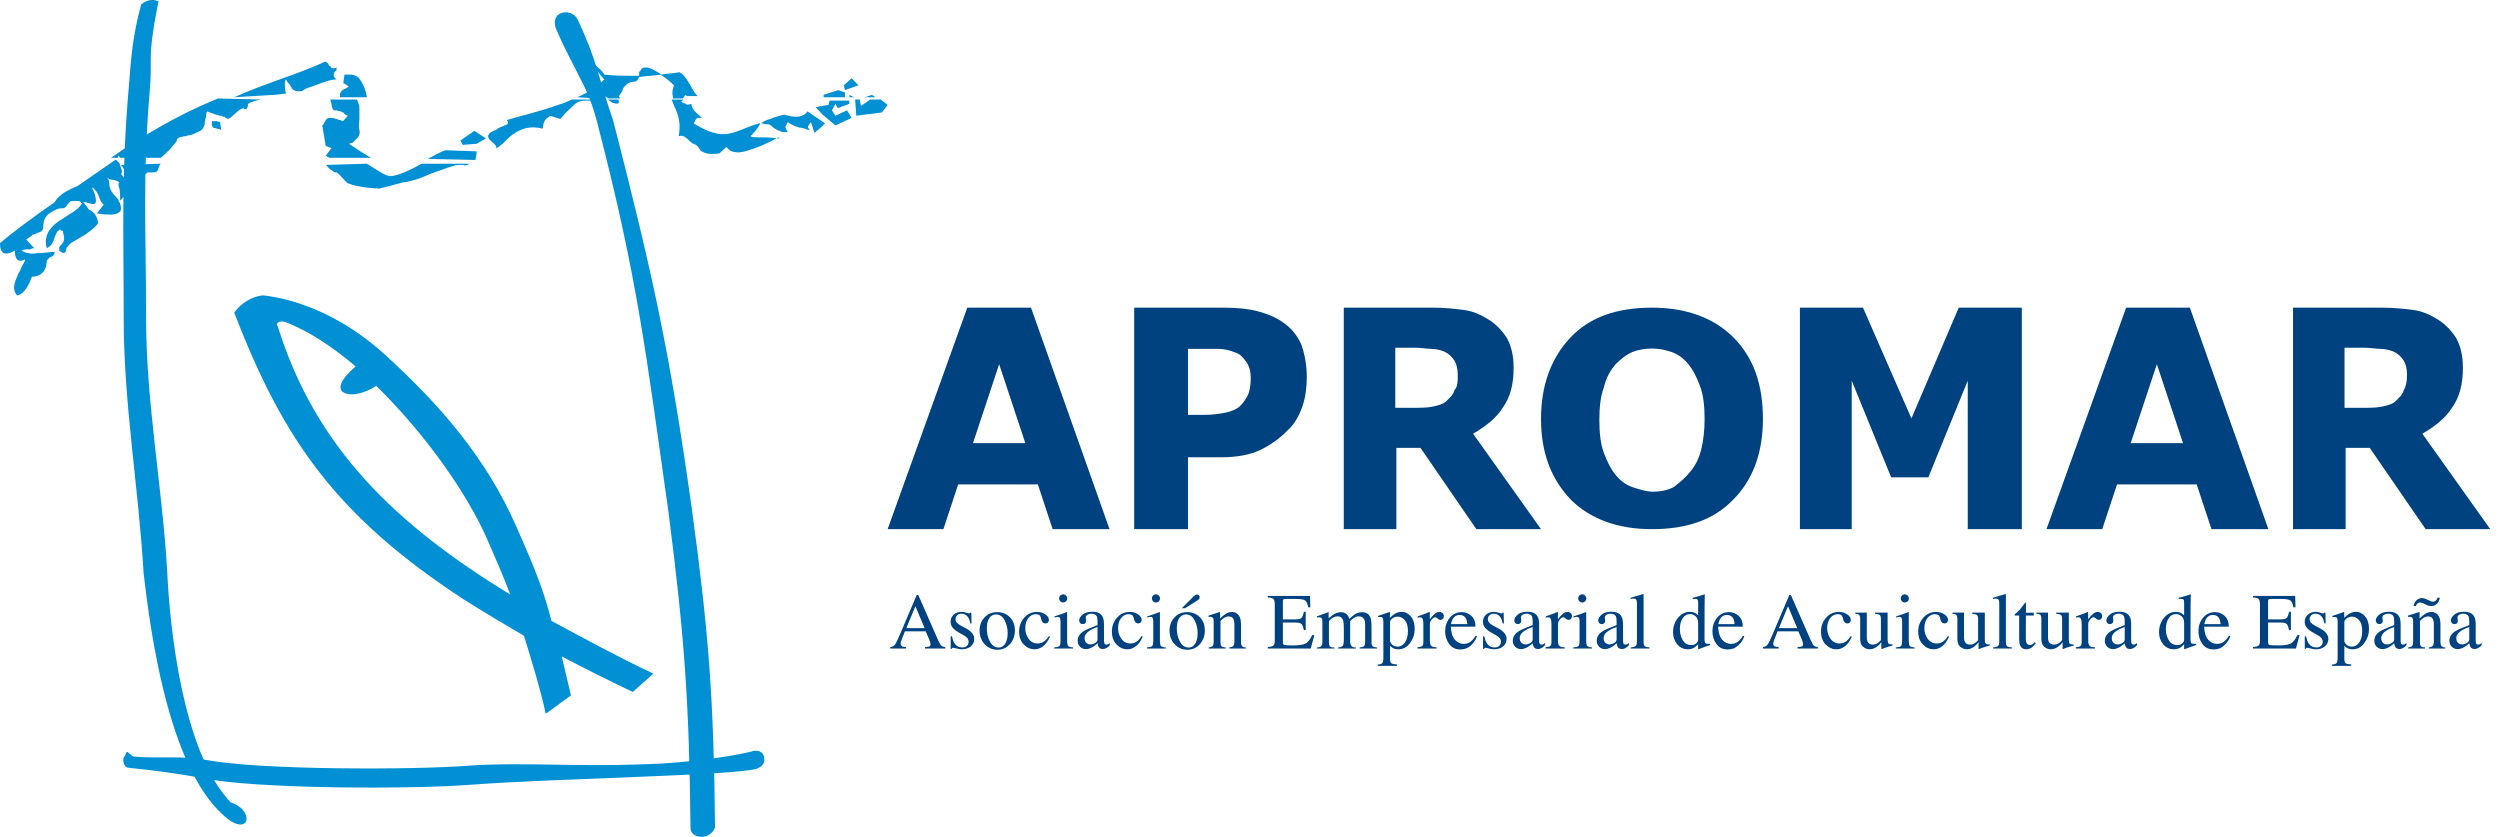 <?xml version="1.0" encoding="UTF-8"?> <svg xmlns="http://www.w3.org/2000/svg" width="239" height="80" viewBox="0 0 239 80" fill="none"><path fill-rule="evenodd" clip-rule="evenodd" d="M106.071 50.588H100.632L99.218 46.308H91.602L90.188 50.588H84.857L92.472 29.412H98.565L106.071 50.588ZM98.021 42.365L95.519 34.819L93.016 42.365H98.021Z" fill="#004280"></path><path fill-rule="evenodd" clip-rule="evenodd" d="M124.929 36.058C124.929 36.959 124.821 37.972 124.5 38.874C124.179 39.775 123.75 40.563 123.107 41.126C122.357 41.915 121.393 42.591 120.429 43.041C119.464 43.492 118.179 43.717 116.786 43.717H113.571V50.588H108.429V29.412H117C118.286 29.412 119.357 29.524 120.214 29.75C121.071 29.975 121.929 30.313 122.571 30.763C123.429 31.327 123.964 32.002 124.393 32.904C124.714 33.805 124.929 34.819 124.929 36.058ZM119.571 36.17C119.571 35.607 119.464 35.044 119.143 34.593C118.821 34.143 118.5 33.805 118.071 33.692C117.536 33.467 117 33.354 116.464 33.354C115.929 33.354 115.286 33.354 114.429 33.354H113.571V39.662H115.071C115.929 39.662 116.679 39.549 117.214 39.437C117.75 39.324 118.286 39.099 118.607 38.761C118.929 38.423 119.143 38.085 119.357 37.635C119.464 37.297 119.571 36.846 119.571 36.17Z" fill="#004280"></path><path fill-rule="evenodd" clip-rule="evenodd" d="M139.36 35.832C139.36 35.269 139.255 34.819 139.045 34.481C138.836 34.143 138.521 33.805 137.998 33.58C137.683 33.467 137.264 33.354 136.845 33.354C136.426 33.354 135.902 33.242 135.274 33.242H133.388V38.986H134.96C135.798 38.986 136.426 38.986 136.95 38.874C137.474 38.761 137.998 38.648 138.312 38.31C138.626 37.972 138.94 37.747 139.045 37.297C139.36 36.959 139.36 36.508 139.36 35.832ZM147.321 50.588H141.14L135.798 42.816H133.493V50.588H128.464V29.412H136.95C138.102 29.412 139.15 29.524 139.988 29.637C140.826 29.75 141.56 30.088 142.293 30.538C143.026 30.989 143.655 31.665 144.074 32.34C144.493 33.129 144.702 34.03 144.702 35.156C144.702 36.733 144.388 37.972 143.655 38.986C143.026 40 141.979 40.788 140.826 41.464L147.321 50.588Z" fill="#004280"></path><path fill-rule="evenodd" clip-rule="evenodd" d="M168.536 40.054C168.536 43.312 167.552 45.919 165.693 47.765C163.834 49.719 161.209 50.588 157.929 50.588C154.648 50.588 152.024 49.611 150.165 47.765C148.306 45.81 147.321 43.312 147.321 40.054C147.321 36.796 148.306 34.19 150.165 32.235C152.024 30.28 154.648 29.412 157.929 29.412C161.209 29.412 163.834 30.389 165.693 32.235C167.661 34.19 168.536 36.796 168.536 40.054ZM161.537 45.158C162.084 44.507 162.412 43.855 162.631 42.986C162.849 42.118 162.959 41.14 162.959 40.054C162.959 38.86 162.849 37.774 162.521 36.905C162.193 36.036 161.865 35.385 161.428 34.842C160.99 34.299 160.444 33.864 159.788 33.647C159.131 33.43 158.585 33.321 157.929 33.321C157.272 33.321 156.616 33.43 156.07 33.647C155.523 33.864 154.976 34.299 154.429 34.842C153.992 35.385 153.554 36.036 153.336 37.014C153.008 37.882 152.898 38.968 152.898 40.163C152.898 41.358 153.008 42.443 153.336 43.312C153.664 44.181 153.992 44.833 154.429 45.376C154.867 45.919 155.413 46.353 156.07 46.57C156.726 46.787 157.382 47.005 158.038 47.005C158.694 47.005 159.35 46.896 160.006 46.57C160.553 46.136 161.1 45.701 161.537 45.158Z" fill="#004280"></path><path d="M193.286 50.588H188.117V36.395L184.348 45.632H180.794L177.025 36.395V50.588H172.071V29.412H178.102L182.732 40L187.255 29.412H193.286V50.588Z" fill="#004280"></path><path fill-rule="evenodd" clip-rule="evenodd" d="M216.857 50.588H211.418L210.003 46.308H202.388L200.974 50.588H195.643L203.258 29.412H209.351L216.857 50.588ZM208.698 42.365L206.196 34.819L203.693 42.365H208.698Z" fill="#004280"></path><path fill-rule="evenodd" clip-rule="evenodd" d="M230.11 35.832C230.11 35.269 230.005 34.819 229.795 34.481C229.586 34.143 229.271 33.805 228.748 33.58C228.433 33.467 228.014 33.354 227.595 33.354C227.176 33.354 226.652 33.242 226.024 33.242H224.138V38.986H225.71C226.548 38.986 227.176 38.986 227.7 38.874C228.224 38.761 228.748 38.648 229.062 38.31C229.376 37.972 229.69 37.747 229.795 37.297C230.005 36.959 230.11 36.508 230.11 35.832ZM238.071 50.588H231.89L226.548 42.816H224.243V50.588H219.214V29.412H227.7C228.852 29.412 229.9 29.524 230.738 29.637C231.576 29.75 232.31 30.088 233.043 30.538C233.776 30.989 234.405 31.665 234.824 32.34C235.243 33.129 235.452 34.03 235.452 35.156C235.452 36.733 235.138 37.972 234.405 38.986C233.776 40 232.729 40.788 231.576 41.464L238.071 50.588Z" fill="#004280"></path><path d="M88.392 60.048L87.512 57.955L86.644 60.048H88.392ZM85.111 62V61.863C85.307 61.84 85.453 61.766 85.549 61.64C85.648 61.514 85.816 61.171 86.054 60.612L87.638 56.883H87.787L89.68 61.191C89.806 61.478 89.906 61.656 89.98 61.725C90.057 61.792 90.184 61.838 90.362 61.863V62H88.429V61.863C88.652 61.843 88.795 61.819 88.859 61.792C88.924 61.763 88.956 61.692 88.956 61.581C88.956 61.544 88.944 61.478 88.919 61.384C88.894 61.29 88.859 61.191 88.815 61.087L88.499 60.356H86.51C86.312 60.853 86.194 61.158 86.154 61.269C86.117 61.378 86.098 61.464 86.098 61.529C86.098 61.657 86.15 61.746 86.254 61.796C86.319 61.826 86.44 61.848 86.618 61.863V62H85.111ZM90.885 60.831H91.008C91.065 61.113 91.142 61.33 91.238 61.48C91.411 61.758 91.665 61.896 91.999 61.896C92.184 61.896 92.33 61.845 92.437 61.744C92.546 61.64 92.6 61.506 92.6 61.343C92.6 61.239 92.569 61.139 92.507 61.043C92.445 60.946 92.337 60.852 92.181 60.761L91.765 60.523C91.461 60.36 91.237 60.195 91.093 60.029C90.95 59.864 90.878 59.668 90.878 59.443C90.878 59.166 90.977 58.938 91.175 58.76C91.373 58.582 91.621 58.493 91.921 58.493C92.052 58.493 92.195 58.518 92.351 58.567C92.51 58.617 92.599 58.642 92.619 58.642C92.663 58.642 92.695 58.635 92.715 58.623C92.735 58.611 92.752 58.591 92.767 58.564H92.856L92.882 59.599H92.767C92.718 59.359 92.651 59.172 92.567 59.039C92.413 58.791 92.192 58.668 91.902 58.668C91.729 58.668 91.593 58.721 91.494 58.827C91.395 58.934 91.346 59.059 91.346 59.202C91.346 59.43 91.516 59.632 91.858 59.81L92.348 60.074C92.875 60.361 93.138 60.695 93.138 61.076C93.138 61.368 93.028 61.607 92.808 61.792C92.59 61.978 92.304 62.071 91.951 62.071C91.802 62.071 91.634 62.046 91.446 61.996C91.258 61.947 91.147 61.922 91.112 61.922C91.082 61.922 91.056 61.933 91.034 61.956C91.012 61.975 90.994 62 90.982 62.03H90.885V60.831ZM93.647 60.278C93.647 59.786 93.802 59.37 94.114 59.031C94.428 58.69 94.832 58.519 95.324 58.519C95.814 58.519 96.219 58.68 96.541 59.002C96.863 59.323 97.023 59.751 97.023 60.285C97.023 60.778 96.868 61.206 96.556 61.569C96.244 61.933 95.841 62.115 95.346 62.115C94.871 62.115 94.469 61.941 94.14 61.592C93.811 61.243 93.647 60.805 93.647 60.278ZM95.22 58.742C95.025 58.742 94.855 58.806 94.712 58.935C94.464 59.16 94.34 59.548 94.34 60.1C94.34 60.54 94.439 60.951 94.637 61.332C94.838 61.713 95.115 61.904 95.469 61.904C95.746 61.904 95.958 61.776 96.107 61.521C96.258 61.267 96.333 60.932 96.333 60.519C96.333 60.091 96.238 59.688 96.047 59.31C95.857 58.931 95.581 58.742 95.22 58.742ZM99.142 58.501C99.452 58.501 99.718 58.581 99.94 58.742C100.165 58.9 100.278 59.075 100.278 59.265C100.278 59.347 100.249 59.423 100.193 59.495C100.136 59.564 100.048 59.599 99.929 59.599C99.843 59.599 99.766 59.569 99.699 59.51C99.635 59.451 99.588 59.364 99.558 59.25L99.513 59.072C99.481 58.941 99.426 58.848 99.347 58.794C99.265 58.742 99.157 58.716 99.024 58.716C98.742 58.716 98.503 58.84 98.307 59.087C98.115 59.332 98.018 59.658 98.018 60.067C98.018 60.44 98.124 60.775 98.337 61.072C98.552 61.369 98.842 61.518 99.206 61.518C99.463 61.518 99.692 61.434 99.892 61.265C100.006 61.169 100.134 61.015 100.278 60.805L100.382 60.868C100.241 61.165 100.092 61.4 99.936 61.573C99.637 61.905 99.291 62.071 98.897 62.071C98.511 62.071 98.17 61.918 97.873 61.614C97.576 61.31 97.428 60.897 97.428 60.375C97.428 59.862 97.59 59.422 97.914 59.053C98.238 58.685 98.648 58.501 99.142 58.501ZM101.254 57.209C101.254 57.103 101.291 57.011 101.365 56.935C101.439 56.858 101.531 56.819 101.64 56.819C101.746 56.819 101.837 56.858 101.911 56.935C101.987 57.009 102.026 57.1 102.026 57.209C102.026 57.316 101.987 57.407 101.911 57.484C101.837 57.558 101.746 57.595 101.64 57.595C101.531 57.595 101.439 57.558 101.365 57.484C101.291 57.407 101.254 57.316 101.254 57.209ZM100.779 61.896C101.044 61.871 101.211 61.827 101.28 61.763C101.349 61.696 101.384 61.518 101.384 61.228V59.458C101.384 59.297 101.373 59.186 101.35 59.124C101.313 59.023 101.235 58.972 101.117 58.972C101.089 58.972 101.062 58.974 101.035 58.979C101.01 58.984 100.936 59.004 100.812 59.039V58.924L100.972 58.872C101.405 58.731 101.707 58.624 101.877 58.553C101.947 58.523 101.991 58.508 102.011 58.508C102.016 58.525 102.018 58.544 102.018 58.564V61.228C102.018 61.51 102.052 61.687 102.119 61.759C102.188 61.831 102.342 61.876 102.582 61.896V62H100.779V61.896ZM104.924 59.944C104.64 60.038 104.404 60.142 104.219 60.256C103.863 60.476 103.685 60.726 103.685 61.005C103.685 61.231 103.759 61.396 103.907 61.503C104.004 61.572 104.111 61.607 104.23 61.607C104.393 61.607 104.549 61.561 104.698 61.469C104.849 61.378 104.924 61.261 104.924 61.12V59.944ZM103.024 61.261C103.024 60.903 103.203 60.603 103.562 60.364C103.79 60.215 104.244 60.013 104.924 59.759V59.443C104.924 59.191 104.899 59.015 104.85 58.916C104.766 58.751 104.591 58.668 104.327 58.668C104.2 58.668 104.08 58.7 103.967 58.764C103.853 58.831 103.796 58.922 103.796 59.039C103.796 59.068 103.802 59.119 103.814 59.191C103.827 59.26 103.833 59.305 103.833 59.324C103.833 59.463 103.787 59.559 103.696 59.614C103.644 59.646 103.582 59.662 103.51 59.662C103.399 59.662 103.313 59.626 103.254 59.554C103.195 59.48 103.165 59.399 103.165 59.31C103.165 59.136 103.271 58.956 103.484 58.768C103.699 58.577 104.014 58.482 104.427 58.482C104.907 58.482 105.232 58.638 105.403 58.95C105.494 59.12 105.54 59.369 105.54 59.696V61.184C105.54 61.327 105.55 61.426 105.57 61.48C105.602 61.577 105.669 61.625 105.77 61.625C105.827 61.625 105.874 61.617 105.911 61.599C105.948 61.582 106.013 61.54 106.104 61.473V61.666C106.025 61.763 105.94 61.842 105.848 61.904C105.71 61.998 105.568 62.044 105.425 62.044C105.257 62.044 105.134 61.99 105.058 61.881C104.983 61.772 104.943 61.642 104.935 61.492C104.747 61.655 104.586 61.776 104.453 61.855C104.228 61.989 104.014 62.056 103.811 62.056C103.598 62.056 103.414 61.981 103.258 61.833C103.102 61.682 103.024 61.492 103.024 61.261ZM108.012 58.501C108.321 58.501 108.587 58.581 108.809 58.742C109.035 58.9 109.147 59.075 109.147 59.265C109.147 59.347 109.119 59.423 109.062 59.495C109.005 59.564 108.917 59.599 108.798 59.599C108.712 59.599 108.635 59.569 108.568 59.51C108.504 59.451 108.457 59.364 108.427 59.25L108.383 59.072C108.35 58.941 108.295 58.848 108.216 58.794C108.134 58.742 108.026 58.716 107.893 58.716C107.611 58.716 107.372 58.84 107.177 59.087C106.984 59.332 106.887 59.658 106.887 60.067C106.887 60.44 106.993 60.775 107.206 61.072C107.421 61.369 107.711 61.518 108.075 61.518C108.332 61.518 108.561 61.434 108.761 61.265C108.875 61.169 109.004 61.015 109.147 60.805L109.251 60.868C109.11 61.165 108.962 61.4 108.806 61.573C108.506 61.905 108.16 62.071 107.767 62.071C107.381 62.071 107.039 61.918 106.742 61.614C106.446 61.31 106.297 60.897 106.297 60.375C106.297 59.862 106.459 59.422 106.783 59.053C107.107 58.685 107.517 58.501 108.012 58.501ZM110.123 57.209C110.123 57.103 110.16 57.011 110.234 56.935C110.309 56.858 110.4 56.819 110.509 56.819C110.615 56.819 110.706 56.858 110.78 56.935C110.857 57.009 110.895 57.1 110.895 57.209C110.895 57.316 110.857 57.407 110.78 57.484C110.706 57.558 110.615 57.595 110.509 57.595C110.4 57.595 110.309 57.558 110.234 57.484C110.16 57.407 110.123 57.316 110.123 57.209ZM109.648 61.896C109.913 61.871 110.08 61.827 110.149 61.763C110.218 61.696 110.253 61.518 110.253 61.228V59.458C110.253 59.297 110.242 59.186 110.22 59.124C110.182 59.023 110.104 58.972 109.986 58.972C109.959 58.972 109.931 58.974 109.904 58.979C109.879 58.984 109.805 59.004 109.681 59.039V58.924L109.841 58.872C110.274 58.731 110.576 58.624 110.746 58.553C110.816 58.523 110.86 58.508 110.88 58.508C110.885 58.525 110.887 58.544 110.887 58.564V61.228C110.887 61.51 110.921 61.687 110.988 61.759C111.057 61.831 111.212 61.876 111.452 61.896V62H109.648V61.896ZM111.808 60.278C111.808 59.786 111.964 59.37 112.275 59.031C112.59 58.69 112.993 58.519 113.485 58.519C113.975 58.519 114.381 58.68 114.702 59.002C115.024 59.323 115.185 59.751 115.185 60.285C115.185 60.778 115.029 61.206 114.717 61.569C114.405 61.933 114.002 62.115 113.507 62.115C113.032 62.115 112.63 61.941 112.301 61.592C111.972 61.243 111.808 60.805 111.808 60.278ZM113.381 58.742C113.186 58.742 113.016 58.806 112.873 58.935C112.625 59.16 112.502 59.548 112.502 60.1C112.502 60.54 112.601 60.951 112.799 61.332C112.999 61.713 113.276 61.904 113.63 61.904C113.907 61.904 114.12 61.776 114.268 61.521C114.419 61.267 114.495 60.932 114.495 60.519C114.495 60.091 114.399 59.688 114.209 59.31C114.018 58.931 113.742 58.742 113.381 58.742ZM114.691 57.087C114.691 57.158 114.671 57.218 114.632 57.265C114.592 57.312 114.534 57.36 114.457 57.41L113.288 58.148H112.98L114.097 57.024C114.137 56.984 114.187 56.943 114.246 56.901C114.305 56.859 114.368 56.838 114.435 56.838C114.499 56.838 114.558 56.862 114.61 56.909C114.664 56.953 114.691 57.013 114.691 57.087ZM115.552 61.896C115.728 61.874 115.85 61.831 115.92 61.766C115.991 61.699 116.027 61.552 116.027 61.325V59.443C116.027 59.285 116.012 59.173 115.983 59.109C115.936 59.015 115.839 58.968 115.693 58.968C115.671 58.968 115.647 58.969 115.623 58.972C115.6 58.974 115.572 58.978 115.537 58.983V58.853C115.639 58.823 115.879 58.747 116.257 58.623L116.606 58.508C116.623 58.508 116.633 58.514 116.636 58.527C116.641 58.539 116.643 58.556 116.643 58.578V59.124C116.871 58.911 117.049 58.765 117.178 58.686C117.371 58.565 117.571 58.504 117.779 58.504C117.947 58.504 118.1 58.553 118.239 58.649C118.506 58.837 118.64 59.172 118.64 59.655V61.388C118.64 61.566 118.676 61.694 118.747 61.774C118.819 61.853 118.939 61.894 119.107 61.896V62H117.523V61.896C117.703 61.871 117.829 61.822 117.901 61.748C117.973 61.671 118.009 61.506 118.009 61.254V59.669C118.009 59.457 117.969 59.281 117.89 59.143C117.811 59.002 117.665 58.931 117.452 58.931C117.306 58.931 117.158 58.98 117.007 59.08C116.923 59.136 116.814 59.23 116.68 59.361V61.44C116.68 61.618 116.72 61.738 116.799 61.8C116.878 61.859 117.003 61.891 117.174 61.896V62H115.552V61.896ZM121.2 61.863C121.48 61.833 121.66 61.783 121.742 61.714C121.826 61.642 121.868 61.463 121.868 61.176V57.795C121.868 57.526 121.827 57.35 121.746 57.269C121.664 57.184 121.482 57.133 121.2 57.113V56.972H125.238L125.264 58.063H125.071C125.006 57.726 124.91 57.508 124.781 57.41C124.653 57.311 124.366 57.261 123.92 57.261H122.889C122.777 57.261 122.708 57.28 122.681 57.317C122.656 57.351 122.644 57.418 122.644 57.517V59.213H123.813C124.137 59.213 124.343 59.165 124.432 59.068C124.521 58.972 124.593 58.776 124.648 58.482H124.826V60.241H124.648C124.591 59.947 124.518 59.752 124.429 59.658C124.34 59.562 124.134 59.514 123.813 59.514H122.644V61.395C122.644 61.546 122.691 61.635 122.785 61.662C122.881 61.69 123.167 61.703 123.642 61.703C124.157 61.703 124.536 61.648 124.781 61.536C125.026 61.422 125.246 61.149 125.442 60.716H125.653L125.308 62H121.2V61.863ZM125.883 61.904C126.076 61.886 126.205 61.854 126.269 61.807C126.368 61.735 126.418 61.592 126.418 61.377V59.458C126.418 59.275 126.393 59.155 126.344 59.098C126.297 59.041 126.217 59.013 126.106 59.013C126.054 59.013 126.015 59.015 125.987 59.02C125.963 59.025 125.933 59.034 125.898 59.046V58.916L126.165 58.827C126.262 58.795 126.42 58.737 126.64 58.653C126.861 58.569 126.977 58.527 126.989 58.527C127.002 58.527 127.009 58.533 127.012 58.545C127.014 58.557 127.015 58.581 127.015 58.616V59.117C127.26 58.894 127.472 58.741 127.65 58.656C127.828 58.57 128.011 58.527 128.199 58.527C128.454 58.527 128.657 58.613 128.808 58.786C128.887 58.88 128.952 59.008 129.004 59.169C129.187 58.983 129.347 58.846 129.483 58.757C129.718 58.603 129.958 58.527 130.203 58.527C130.601 58.527 130.867 58.689 131.001 59.013C131.077 59.196 131.116 59.485 131.116 59.881V61.421C131.116 61.597 131.154 61.717 131.231 61.781C131.31 61.843 131.451 61.884 131.654 61.904V62H129.98V61.896C130.196 61.876 130.337 61.833 130.403 61.766C130.473 61.699 130.507 61.563 130.507 61.358V59.759C130.507 59.519 130.481 59.342 130.429 59.228C130.338 59.025 130.158 58.924 129.891 58.924C129.73 58.924 129.571 58.977 129.412 59.083C129.321 59.145 129.208 59.244 129.075 59.38V61.28C129.075 61.48 129.109 61.633 129.179 61.736C129.25 61.84 129.4 61.896 129.628 61.904V62H127.924V61.904C128.159 61.874 128.309 61.817 128.373 61.733C128.438 61.649 128.47 61.442 128.47 61.113V60.074C128.47 59.693 128.445 59.431 128.396 59.287C128.314 59.045 128.141 58.924 127.876 58.924C127.725 58.924 127.577 58.966 127.431 59.05C127.285 59.131 127.156 59.239 127.045 59.373V61.403C127.045 61.591 127.077 61.72 127.141 61.792C127.208 61.864 127.352 61.901 127.572 61.904V62H125.883V61.904ZM132.89 61.317C132.954 61.485 133.049 61.612 133.175 61.696C133.304 61.777 133.455 61.818 133.628 61.818C133.895 61.818 134.123 61.686 134.311 61.421C134.501 61.154 134.597 60.783 134.597 60.308C134.597 59.853 134.498 59.512 134.3 59.287C134.104 59.062 133.877 58.95 133.617 58.95C133.434 58.95 133.267 59.007 133.116 59.12C132.965 59.232 132.89 59.342 132.89 59.451V61.317ZM131.71 63.533C131.942 63.518 132.089 63.468 132.151 63.384C132.215 63.3 132.248 63.168 132.248 62.987V59.425C132.248 59.237 132.224 59.117 132.177 59.065C132.133 59.01 132.047 58.983 131.921 58.983C131.894 58.983 131.868 58.984 131.843 58.987C131.821 58.989 131.787 58.994 131.743 59.002V58.879L132.096 58.764C132.108 58.762 132.357 58.676 132.841 58.508C132.854 58.508 132.862 58.514 132.867 58.527C132.875 58.536 132.879 58.549 132.879 58.564V59.065C133.042 58.901 133.185 58.78 133.309 58.701C133.532 58.562 133.76 58.493 133.996 58.493C134.337 58.493 134.63 58.639 134.875 58.931C135.122 59.221 135.246 59.618 135.246 60.122C135.246 60.617 135.098 61.066 134.801 61.469C134.506 61.873 134.135 62.074 133.687 62.074C133.549 62.074 133.429 62.057 133.328 62.022C133.169 61.97 133.023 61.875 132.89 61.736V62.95C132.89 63.2 132.93 63.353 133.012 63.41C133.094 63.467 133.272 63.505 133.546 63.525V63.655H131.71V63.533ZM135.51 61.877C135.737 61.858 135.888 61.818 135.962 61.759C136.037 61.697 136.074 61.567 136.074 61.369V59.696C136.074 59.451 136.05 59.276 136.003 59.172C135.959 59.066 135.876 59.013 135.754 59.013C135.73 59.013 135.696 59.016 135.654 59.024C135.615 59.029 135.573 59.036 135.528 59.046V58.924C135.669 58.874 135.814 58.823 135.962 58.772C136.111 58.719 136.213 58.682 136.27 58.66C136.394 58.613 136.521 58.56 136.653 58.501C136.67 58.501 136.68 58.507 136.682 58.519C136.687 58.532 136.69 58.557 136.69 58.597V59.206C136.848 58.986 137 58.813 137.146 58.69C137.295 58.566 137.448 58.504 137.606 58.504C137.732 58.504 137.835 58.543 137.914 58.619C137.993 58.694 138.033 58.788 138.033 58.901C138.033 59.003 138.002 59.088 137.94 59.157C137.881 59.227 137.805 59.261 137.714 59.261C137.62 59.261 137.525 59.218 137.428 59.131C137.334 59.045 137.26 59.002 137.205 59.002C137.119 59.002 137.012 59.072 136.886 59.213C136.76 59.352 136.697 59.495 136.697 59.644V61.317C136.697 61.53 136.747 61.678 136.846 61.763C136.944 61.844 137.109 61.883 137.339 61.877V62H135.51V61.877ZM139.747 58.519C140.096 58.519 140.402 58.64 140.664 58.883C140.926 59.123 141.057 59.464 141.057 59.907H138.701C138.726 60.481 138.856 60.899 139.091 61.161C139.326 61.424 139.604 61.555 139.926 61.555C140.185 61.555 140.404 61.487 140.582 61.351C140.761 61.215 140.925 61.022 141.076 60.772L141.206 60.816C141.104 61.13 140.914 61.421 140.634 61.688C140.357 61.956 140.017 62.089 139.614 62.089C139.149 62.089 138.789 61.913 138.534 61.562C138.282 61.211 138.155 60.806 138.155 60.349C138.155 59.851 138.303 59.422 138.597 59.061C138.891 58.7 139.275 58.519 139.747 58.519ZM139.532 58.79C139.25 58.79 139.035 58.915 138.887 59.165C138.807 59.298 138.75 59.467 138.716 59.669H140.282C140.255 59.422 140.208 59.238 140.141 59.117C140.02 58.899 139.817 58.79 139.532 58.79ZM141.777 60.831H141.9C141.957 61.113 142.033 61.33 142.13 61.48C142.303 61.758 142.557 61.896 142.891 61.896C143.076 61.896 143.222 61.845 143.329 61.744C143.437 61.64 143.492 61.506 143.492 61.343C143.492 61.239 143.461 61.139 143.399 61.043C143.337 60.946 143.228 60.852 143.072 60.761L142.657 60.523C142.353 60.36 142.129 60.195 141.985 60.029C141.842 59.864 141.77 59.668 141.77 59.443C141.77 59.166 141.869 58.938 142.067 58.76C142.265 58.582 142.513 58.493 142.813 58.493C142.944 58.493 143.087 58.518 143.243 58.567C143.401 58.617 143.491 58.642 143.51 58.642C143.555 58.642 143.587 58.635 143.607 58.623C143.627 58.611 143.644 58.591 143.659 58.564H143.748L143.774 59.599H143.659C143.609 59.359 143.543 59.172 143.458 59.039C143.305 58.791 143.084 58.668 142.794 58.668C142.621 58.668 142.485 58.721 142.386 58.827C142.287 58.934 142.237 59.059 142.237 59.202C142.237 59.43 142.408 59.632 142.75 59.81L143.239 60.074C143.766 60.361 144.03 60.695 144.03 61.076C144.03 61.368 143.92 61.607 143.7 61.792C143.482 61.978 143.196 62.071 142.842 62.071C142.694 62.071 142.526 62.046 142.338 61.996C142.15 61.947 142.038 61.922 142.004 61.922C141.974 61.922 141.948 61.933 141.926 61.956C141.904 61.975 141.886 62 141.874 62.03H141.777V60.831ZM146.524 59.944C146.239 60.038 146.004 60.142 145.819 60.256C145.462 60.476 145.284 60.726 145.284 61.005C145.284 61.231 145.358 61.396 145.507 61.503C145.603 61.572 145.711 61.607 145.83 61.607C145.993 61.607 146.149 61.561 146.297 61.469C146.448 61.378 146.524 61.261 146.524 61.12V59.944ZM144.624 61.261C144.624 60.903 144.803 60.603 145.162 60.364C145.389 60.215 145.843 60.013 146.524 59.759V59.443C146.524 59.191 146.499 59.015 146.449 58.916C146.365 58.751 146.191 58.668 145.926 58.668C145.8 58.668 145.68 58.7 145.566 58.764C145.452 58.831 145.396 58.922 145.396 59.039C145.396 59.068 145.402 59.119 145.414 59.191C145.426 59.26 145.433 59.305 145.433 59.324C145.433 59.463 145.387 59.559 145.295 59.614C145.243 59.646 145.182 59.662 145.11 59.662C144.998 59.662 144.913 59.626 144.854 59.554C144.794 59.48 144.765 59.399 144.765 59.31C144.765 59.136 144.871 58.956 145.084 58.768C145.299 58.577 145.613 58.482 146.026 58.482C146.506 58.482 146.832 58.638 147.002 58.95C147.094 59.12 147.14 59.369 147.14 59.696V61.184C147.14 61.327 147.15 61.426 147.169 61.48C147.201 61.577 147.268 61.625 147.37 61.625C147.427 61.625 147.474 61.617 147.511 61.599C147.548 61.582 147.612 61.54 147.704 61.473V61.666C147.625 61.763 147.539 61.842 147.448 61.904C147.309 61.998 147.168 62.044 147.025 62.044C146.856 62.044 146.734 61.99 146.657 61.881C146.583 61.772 146.542 61.642 146.535 61.492C146.347 61.655 146.186 61.776 146.052 61.855C145.827 61.989 145.613 62.056 145.41 62.056C145.198 62.056 145.013 61.981 144.857 61.833C144.702 61.682 144.624 61.492 144.624 61.261ZM147.756 61.877C147.983 61.858 148.134 61.818 148.208 61.759C148.283 61.697 148.32 61.567 148.32 61.369V59.696C148.32 59.451 148.296 59.276 148.249 59.172C148.205 59.066 148.122 59.013 148.001 59.013C147.976 59.013 147.942 59.016 147.9 59.024C147.861 59.029 147.819 59.036 147.774 59.046V58.924C147.915 58.874 148.06 58.823 148.208 58.772C148.357 58.719 148.46 58.682 148.516 58.66C148.64 58.613 148.768 58.56 148.899 58.501C148.916 58.501 148.926 58.507 148.928 58.519C148.933 58.532 148.936 58.557 148.936 58.597V59.206C149.094 58.986 149.246 58.813 149.392 58.69C149.541 58.566 149.694 58.504 149.852 58.504C149.979 58.504 150.081 58.543 150.16 58.619C150.24 58.694 150.279 58.788 150.279 58.901C150.279 59.003 150.248 59.088 150.186 59.157C150.127 59.227 150.051 59.261 149.96 59.261C149.866 59.261 149.771 59.218 149.674 59.131C149.58 59.045 149.506 59.002 149.452 59.002C149.365 59.002 149.259 59.072 149.132 59.213C149.006 59.352 148.943 59.495 148.943 59.644V61.317C148.943 61.53 148.993 61.678 149.092 61.763C149.191 61.844 149.355 61.883 149.585 61.877V62H147.756V61.877ZM150.877 57.209C150.877 57.103 150.914 57.011 150.988 56.935C151.062 56.858 151.154 56.819 151.262 56.819C151.369 56.819 151.459 56.858 151.533 56.935C151.61 57.009 151.648 57.1 151.648 57.209C151.648 57.316 151.61 57.407 151.533 57.484C151.459 57.558 151.369 57.595 151.262 57.595C151.154 57.595 151.062 57.558 150.988 57.484C150.914 57.407 150.877 57.316 150.877 57.209ZM150.402 61.896C150.666 61.871 150.833 61.827 150.903 61.763C150.972 61.696 151.006 61.518 151.006 61.228V59.458C151.006 59.297 150.995 59.186 150.973 59.124C150.936 59.023 150.858 58.972 150.739 58.972C150.712 58.972 150.685 58.974 150.658 58.979C150.633 58.984 150.559 59.004 150.435 59.039V58.924L150.595 58.872C151.027 58.731 151.329 58.624 151.5 58.553C151.569 58.523 151.614 58.508 151.634 58.508C151.639 58.525 151.641 58.544 151.641 58.564V61.228C151.641 61.51 151.674 61.687 151.741 61.759C151.81 61.831 151.965 61.876 152.205 61.896V62H150.402V61.896ZM154.547 59.944C154.262 60.038 154.027 60.142 153.842 60.256C153.485 60.476 153.307 60.726 153.307 61.005C153.307 61.231 153.381 61.396 153.53 61.503C153.626 61.572 153.734 61.607 153.853 61.607C154.016 61.607 154.172 61.561 154.32 61.469C154.471 61.378 154.547 61.261 154.547 61.12V59.944ZM152.647 61.261C152.647 60.903 152.826 60.603 153.185 60.364C153.412 60.215 153.866 60.013 154.547 59.759V59.443C154.547 59.191 154.522 59.015 154.472 58.916C154.388 58.751 154.214 58.668 153.949 58.668C153.823 58.668 153.703 58.7 153.589 58.764C153.475 58.831 153.419 58.922 153.419 59.039C153.419 59.068 153.425 59.119 153.437 59.191C153.449 59.26 153.456 59.305 153.456 59.324C153.456 59.463 153.41 59.559 153.318 59.614C153.266 59.646 153.205 59.662 153.133 59.662C153.021 59.662 152.936 59.626 152.877 59.554C152.817 59.48 152.788 59.399 152.788 59.31C152.788 59.136 152.894 58.956 153.107 58.768C153.322 58.577 153.636 58.482 154.049 58.482C154.529 58.482 154.855 58.638 155.025 58.95C155.117 59.12 155.163 59.369 155.163 59.696V61.184C155.163 61.327 155.173 61.426 155.192 61.48C155.225 61.577 155.291 61.625 155.393 61.625C155.45 61.625 155.497 61.617 155.534 61.599C155.571 61.582 155.635 61.54 155.727 61.473V61.666C155.648 61.763 155.562 61.842 155.471 61.904C155.332 61.998 155.191 62.044 155.048 62.044C154.879 62.044 154.757 61.99 154.68 61.881C154.606 61.772 154.565 61.642 154.558 61.492C154.37 61.655 154.209 61.776 154.075 61.855C153.85 61.989 153.636 62.056 153.433 62.056C153.221 62.056 153.036 61.981 152.88 61.833C152.725 61.682 152.647 61.492 152.647 61.261ZM155.901 61.896C156.131 61.874 156.287 61.828 156.369 61.759C156.45 61.687 156.491 61.548 156.491 61.343V57.718C156.491 57.554 156.478 57.442 156.45 57.38C156.401 57.276 156.301 57.224 156.15 57.224C156.115 57.224 156.077 57.228 156.035 57.235C155.995 57.243 155.944 57.254 155.883 57.269V57.146C156.217 57.057 156.619 56.938 157.089 56.79C157.106 56.79 157.116 56.797 157.118 56.812C157.123 56.827 157.126 56.859 157.126 56.909V61.358C157.126 61.573 157.163 61.713 157.237 61.777C157.311 61.839 157.465 61.879 157.697 61.896V62H155.901V61.896ZM161.56 58.493C161.741 58.493 161.907 58.533 162.058 58.612C162.157 58.664 162.252 58.736 162.343 58.827V57.647C162.343 57.496 162.326 57.392 162.291 57.335C162.259 57.279 162.18 57.25 162.054 57.25C162.024 57.25 161.998 57.251 161.976 57.254C161.954 57.256 161.904 57.261 161.828 57.269V57.146L162.132 57.068C162.243 57.038 162.354 57.008 162.466 56.975C162.577 56.943 162.675 56.912 162.759 56.883C162.799 56.87 162.864 56.847 162.956 56.812L162.978 56.819L162.971 57.209C162.968 57.35 162.966 57.496 162.963 57.647C162.961 57.795 162.959 57.943 162.959 58.089L162.952 61.12C162.952 61.281 162.972 61.394 163.011 61.458C163.051 61.523 163.156 61.555 163.327 61.555C163.354 61.555 163.381 61.555 163.408 61.555C163.436 61.552 163.463 61.548 163.49 61.544V61.666C163.475 61.671 163.296 61.733 162.952 61.852L162.369 62.071L162.343 62.037V61.581C162.205 61.732 162.085 61.839 161.983 61.904C161.803 62.015 161.594 62.071 161.356 62.071C160.936 62.071 160.594 61.908 160.332 61.584C160.072 61.258 159.942 60.88 159.942 60.453C159.942 59.916 160.098 59.456 160.41 59.072C160.724 58.686 161.108 58.493 161.56 58.493ZM161.698 61.67C161.891 61.67 162.046 61.613 162.165 61.499C162.284 61.385 162.343 61.278 162.343 61.176V59.584C162.343 59.263 162.257 59.036 162.084 58.905C161.913 58.772 161.746 58.705 161.583 58.705C161.271 58.705 161.028 58.843 160.855 59.12C160.682 59.395 160.596 59.734 160.596 60.137C160.596 60.535 160.687 60.89 160.87 61.202C161.056 61.514 161.332 61.67 161.698 61.67ZM165.301 58.519C165.65 58.519 165.955 58.64 166.218 58.883C166.48 59.123 166.611 59.464 166.611 59.907H164.254C164.279 60.481 164.409 60.899 164.644 61.161C164.879 61.424 165.157 61.555 165.479 61.555C165.739 61.555 165.958 61.487 166.136 61.351C166.314 61.215 166.479 61.022 166.629 60.772L166.759 60.816C166.658 61.13 166.467 61.421 166.188 61.688C165.911 61.956 165.571 62.089 165.167 62.089C164.702 62.089 164.342 61.913 164.087 61.562C163.835 61.211 163.709 60.806 163.709 60.349C163.709 59.851 163.856 59.422 164.151 59.061C164.445 58.7 164.828 58.519 165.301 58.519ZM165.086 58.79C164.804 58.79 164.588 58.915 164.44 59.165C164.361 59.298 164.304 59.467 164.269 59.669H165.835C165.808 59.422 165.761 59.238 165.694 59.117C165.573 58.899 165.37 58.79 165.086 58.79ZM171.814 60.048L170.934 57.955L170.066 60.048H171.814ZM168.533 62V61.863C168.729 61.84 168.875 61.766 168.971 61.64C169.07 61.514 169.238 61.171 169.476 60.612L171.06 56.883H171.209L173.101 61.191C173.228 61.478 173.328 61.656 173.402 61.725C173.479 61.792 173.606 61.838 173.784 61.863V62H171.851V61.863C172.073 61.843 172.217 61.819 172.281 61.792C172.346 61.763 172.378 61.692 172.378 61.581C172.378 61.544 172.365 61.478 172.341 61.384C172.316 61.29 172.281 61.191 172.237 61.087L171.921 60.356H169.932C169.734 60.853 169.616 61.158 169.576 61.269C169.539 61.378 169.52 61.464 169.52 61.529C169.52 61.657 169.572 61.746 169.676 61.796C169.74 61.826 169.862 61.848 170.04 61.863V62H168.533ZM175.803 58.501C176.112 58.501 176.378 58.581 176.601 58.742C176.826 58.9 176.938 59.075 176.938 59.265C176.938 59.347 176.91 59.423 176.853 59.495C176.796 59.564 176.708 59.599 176.59 59.599C176.503 59.599 176.426 59.569 176.36 59.51C176.295 59.451 176.248 59.364 176.219 59.25L176.174 59.072C176.142 58.941 176.086 58.848 176.007 58.794C175.925 58.742 175.818 58.716 175.684 58.716C175.402 58.716 175.163 58.84 174.968 59.087C174.775 59.332 174.679 59.658 174.679 60.067C174.679 60.44 174.785 60.775 174.998 61.072C175.213 61.369 175.502 61.518 175.866 61.518C176.123 61.518 176.352 61.434 176.553 61.265C176.666 61.169 176.795 61.015 176.938 60.805L177.042 60.868C176.901 61.165 176.753 61.4 176.597 61.573C176.298 61.905 175.951 62.071 175.558 62.071C175.172 62.071 174.831 61.918 174.534 61.614C174.237 61.31 174.088 60.897 174.088 60.375C174.088 59.862 174.251 59.422 174.575 59.053C174.899 58.685 175.308 58.501 175.803 58.501ZM178.467 58.564V60.939C178.467 61.107 178.491 61.242 178.538 61.343C178.629 61.531 178.798 61.625 179.043 61.625C179.211 61.625 179.375 61.569 179.536 61.458C179.628 61.396 179.72 61.311 179.814 61.202V59.169C179.814 58.978 179.777 58.853 179.703 58.794C179.629 58.734 179.48 58.699 179.258 58.686V58.564H180.456V61.176C180.456 61.344 180.486 61.461 180.546 61.525C180.607 61.587 180.736 61.614 180.931 61.607V61.711C180.795 61.748 180.695 61.776 180.631 61.796C180.567 61.813 180.459 61.847 180.308 61.896C180.244 61.918 180.103 61.971 179.885 62.056C179.873 62.056 179.865 62.05 179.863 62.037C179.86 62.027 179.859 62.015 179.859 62V61.403C179.691 61.603 179.537 61.751 179.399 61.848C179.189 61.996 178.966 62.071 178.731 62.071C178.516 62.071 178.313 61.994 178.122 61.84C177.929 61.69 177.833 61.436 177.833 61.08V59.154C177.833 58.956 177.791 58.823 177.707 58.757C177.652 58.715 177.536 58.685 177.358 58.668V58.564H178.467ZM181.714 57.209C181.714 57.103 181.752 57.011 181.826 56.935C181.9 56.858 181.992 56.819 182.1 56.819C182.207 56.819 182.297 56.858 182.371 56.935C182.448 57.009 182.486 57.1 182.486 57.209C182.486 57.316 182.448 57.407 182.371 57.484C182.297 57.558 182.207 57.595 182.1 57.595C181.992 57.595 181.9 57.558 181.826 57.484C181.752 57.407 181.714 57.316 181.714 57.209ZM181.239 61.896C181.504 61.871 181.671 61.827 181.74 61.763C181.81 61.696 181.844 61.518 181.844 61.228V59.458C181.844 59.297 181.833 59.186 181.811 59.124C181.774 59.023 181.696 58.972 181.577 58.972C181.55 58.972 181.523 58.974 181.496 58.979C181.471 58.984 181.397 59.004 181.273 59.039V58.924L181.432 58.872C181.865 58.731 182.167 58.624 182.338 58.553C182.407 58.523 182.452 58.508 182.471 58.508C182.476 58.525 182.479 58.544 182.479 58.564V61.228C182.479 61.51 182.512 61.687 182.579 61.759C182.648 61.831 182.803 61.876 183.043 61.896V62H181.239V61.896ZM185.095 58.501C185.404 58.501 185.67 58.581 185.893 58.742C186.118 58.9 186.231 59.075 186.231 59.265C186.231 59.347 186.202 59.423 186.145 59.495C186.088 59.564 186.001 59.599 185.882 59.599C185.795 59.599 185.719 59.569 185.652 59.51C185.587 59.451 185.54 59.364 185.511 59.25L185.466 59.072C185.434 58.941 185.378 58.848 185.299 58.794C185.218 58.742 185.11 58.716 184.976 58.716C184.694 58.716 184.456 58.84 184.26 59.087C184.067 59.332 183.971 59.658 183.971 60.067C183.971 60.44 184.077 60.775 184.29 61.072C184.505 61.369 184.795 61.518 185.158 61.518C185.415 61.518 185.644 61.434 185.845 61.265C185.959 61.169 186.087 61.015 186.231 60.805L186.335 60.868C186.194 61.165 186.045 61.4 185.889 61.573C185.59 61.905 185.244 62.071 184.85 62.071C184.464 62.071 184.123 61.918 183.826 61.614C183.529 61.31 183.381 60.897 183.381 60.375C183.381 59.862 183.543 59.422 183.867 59.053C184.191 58.685 184.6 58.501 185.095 58.501ZM187.76 58.564V60.939C187.76 61.107 187.783 61.242 187.83 61.343C187.922 61.531 188.09 61.625 188.335 61.625C188.503 61.625 188.668 61.569 188.828 61.458C188.92 61.396 189.013 61.311 189.107 61.202V59.169C189.107 58.978 189.07 58.853 188.995 58.794C188.921 58.734 188.773 58.699 188.55 58.686V58.564H189.749V61.176C189.749 61.344 189.778 61.461 189.838 61.525C189.9 61.587 190.028 61.614 190.224 61.607V61.711C190.088 61.748 189.987 61.776 189.923 61.796C189.859 61.813 189.751 61.847 189.6 61.896C189.536 61.918 189.395 61.971 189.177 62.056C189.165 62.056 189.157 62.05 189.155 62.037C189.152 62.027 189.151 62.015 189.151 62V61.403C188.983 61.603 188.83 61.751 188.691 61.848C188.481 61.996 188.258 62.071 188.023 62.071C187.808 62.071 187.605 61.994 187.414 61.84C187.221 61.69 187.125 61.436 187.125 61.08V59.154C187.125 58.956 187.083 58.823 186.999 58.757C186.944 58.715 186.828 58.685 186.65 58.668V58.564H187.76ZM190.539 61.896C190.769 61.874 190.925 61.828 191.007 61.759C191.088 61.687 191.129 61.548 191.129 61.343V57.718C191.129 57.554 191.115 57.442 191.088 57.38C191.039 57.276 190.939 57.224 190.788 57.224C190.753 57.224 190.715 57.228 190.673 57.235C190.633 57.243 190.582 57.254 190.521 57.269V57.146C190.854 57.057 191.257 56.938 191.727 56.79C191.744 56.79 191.754 56.797 191.756 56.812C191.761 56.827 191.764 56.859 191.764 56.909V61.358C191.764 61.573 191.801 61.713 191.875 61.777C191.949 61.839 192.103 61.879 192.335 61.896V62H190.539V61.896ZM194.432 58.578V58.846H193.675L193.667 60.983C193.667 61.171 193.683 61.313 193.716 61.41C193.775 61.581 193.891 61.666 194.064 61.666C194.154 61.666 194.23 61.645 194.295 61.603C194.361 61.561 194.437 61.494 194.521 61.403L194.617 61.484L194.536 61.596C194.407 61.769 194.271 61.891 194.128 61.963C193.984 62.035 193.846 62.071 193.712 62.071C193.42 62.071 193.222 61.941 193.118 61.681C193.061 61.54 193.033 61.344 193.033 61.094V58.846H192.628C192.616 58.838 192.606 58.831 192.599 58.823C192.594 58.816 192.591 58.806 192.591 58.794C192.591 58.769 192.596 58.751 192.606 58.738C192.618 58.723 192.654 58.691 192.714 58.642C192.884 58.501 193.007 58.387 193.081 58.3C193.158 58.211 193.336 57.979 193.615 57.602C193.648 57.602 193.666 57.605 193.671 57.61C193.679 57.615 193.682 57.633 193.682 57.666V58.578H194.432ZM195.79 58.564V60.939C195.79 61.107 195.814 61.242 195.861 61.343C195.952 61.531 196.12 61.625 196.365 61.625C196.533 61.625 196.698 61.569 196.859 61.458C196.95 61.396 197.043 61.311 197.137 61.202V59.169C197.137 58.978 197.1 58.853 197.026 58.794C196.952 58.734 196.803 58.699 196.58 58.686V58.564H197.779V61.176C197.779 61.344 197.809 61.461 197.868 61.525C197.93 61.587 198.059 61.614 198.254 61.607V61.711C198.118 61.748 198.018 61.776 197.954 61.796C197.889 61.813 197.782 61.847 197.631 61.896C197.566 61.918 197.425 61.971 197.208 62.056C197.195 62.056 197.188 62.05 197.185 62.037C197.183 62.027 197.182 62.015 197.182 62V61.403C197.013 61.603 196.86 61.751 196.721 61.848C196.511 61.996 196.289 62.071 196.054 62.071C195.838 62.071 195.635 61.994 195.445 61.84C195.252 61.69 195.155 61.436 195.155 61.08V59.154C195.155 58.956 195.113 58.823 195.029 58.757C194.975 58.715 194.859 58.685 194.68 58.668V58.564H195.79ZM198.447 61.877C198.675 61.858 198.826 61.818 198.9 61.759C198.974 61.697 199.011 61.567 199.011 61.369V59.696C199.011 59.451 198.988 59.276 198.941 59.172C198.896 59.066 198.813 59.013 198.692 59.013C198.667 59.013 198.634 59.016 198.592 59.024C198.552 59.029 198.51 59.036 198.466 59.046V58.924C198.607 58.874 198.751 58.823 198.9 58.772C199.048 58.719 199.151 58.682 199.208 58.66C199.332 58.613 199.459 58.56 199.59 58.501C199.607 58.501 199.617 58.507 199.62 58.519C199.625 58.532 199.627 58.557 199.627 58.597V59.206C199.785 58.986 199.938 58.813 200.084 58.69C200.232 58.566 200.385 58.504 200.544 58.504C200.67 58.504 200.773 58.543 200.852 58.619C200.931 58.694 200.971 58.788 200.971 58.901C200.971 59.003 200.94 59.088 200.878 59.157C200.818 59.227 200.743 59.261 200.651 59.261C200.557 59.261 200.462 59.218 200.366 59.131C200.272 59.045 200.197 59.002 200.143 59.002C200.056 59.002 199.95 59.072 199.824 59.213C199.698 59.352 199.635 59.495 199.635 59.644V61.317C199.635 61.53 199.684 61.678 199.783 61.763C199.882 61.844 200.046 61.883 200.277 61.877V62H198.447V61.877ZM203.123 59.944C202.838 60.038 202.603 60.142 202.418 60.256C202.062 60.476 201.883 60.726 201.883 61.005C201.883 61.231 201.958 61.396 202.106 61.503C202.203 61.572 202.31 61.607 202.429 61.607C202.592 61.607 202.748 61.561 202.896 61.469C203.047 61.378 203.123 61.261 203.123 61.12V59.944ZM201.223 61.261C201.223 60.903 201.402 60.603 201.761 60.364C201.989 60.215 202.443 60.013 203.123 59.759V59.443C203.123 59.191 203.098 59.015 203.049 58.916C202.965 58.751 202.79 58.668 202.525 58.668C202.399 58.668 202.279 58.7 202.165 58.764C202.052 58.831 201.995 58.922 201.995 59.039C201.995 59.068 202.001 59.119 202.013 59.191C202.026 59.26 202.032 59.305 202.032 59.324C202.032 59.463 201.986 59.559 201.895 59.614C201.843 59.646 201.781 59.662 201.709 59.662C201.598 59.662 201.512 59.626 201.453 59.554C201.394 59.48 201.364 59.399 201.364 59.31C201.364 59.136 201.47 58.956 201.683 58.768C201.898 58.577 202.212 58.482 202.626 58.482C203.106 58.482 203.431 58.638 203.602 58.95C203.693 59.12 203.739 59.369 203.739 59.696V61.184C203.739 61.327 203.749 61.426 203.769 61.48C203.801 61.577 203.868 61.625 203.969 61.625C204.026 61.625 204.073 61.617 204.11 61.599C204.147 61.582 204.211 61.54 204.303 61.473V61.666C204.224 61.763 204.138 61.842 204.047 61.904C203.908 61.998 203.767 62.044 203.624 62.044C203.456 62.044 203.333 61.99 203.256 61.881C203.182 61.772 203.141 61.642 203.134 61.492C202.946 61.655 202.785 61.776 202.652 61.855C202.426 61.989 202.212 62.056 202.01 62.056C201.797 62.056 201.612 61.981 201.457 61.833C201.301 61.682 201.223 61.492 201.223 61.261ZM208.021 58.493C208.202 58.493 208.368 58.533 208.519 58.612C208.618 58.664 208.713 58.736 208.804 58.827V57.647C208.804 57.496 208.787 57.392 208.752 57.335C208.72 57.279 208.641 57.25 208.515 57.25C208.485 57.25 208.459 57.251 208.437 57.254C208.415 57.256 208.365 57.261 208.288 57.269V57.146L208.593 57.068C208.704 57.038 208.815 57.008 208.927 56.975C209.038 56.943 209.136 56.912 209.22 56.883C209.26 56.87 209.325 56.847 209.417 56.812L209.439 56.819L209.431 57.209C209.429 57.35 209.426 57.496 209.424 57.647C209.422 57.795 209.42 57.943 209.42 58.089L209.413 61.12C209.413 61.281 209.433 61.394 209.472 61.458C209.512 61.523 209.617 61.555 209.788 61.555C209.815 61.555 209.842 61.555 209.869 61.555C209.897 61.552 209.924 61.548 209.951 61.544V61.666C209.936 61.671 209.757 61.733 209.413 61.852L208.83 62.071L208.804 62.037V61.581C208.666 61.732 208.546 61.839 208.444 61.904C208.264 62.015 208.055 62.071 207.817 62.071C207.397 62.071 207.055 61.908 206.793 61.584C206.533 61.258 206.403 60.88 206.403 60.453C206.403 59.916 206.559 59.456 206.871 59.072C207.185 58.686 207.569 58.493 208.021 58.493ZM208.159 61.67C208.352 61.67 208.507 61.613 208.626 61.499C208.745 61.385 208.804 61.278 208.804 61.176V59.584C208.804 59.263 208.718 59.036 208.545 58.905C208.374 58.772 208.207 58.705 208.044 58.705C207.732 58.705 207.489 58.843 207.316 59.12C207.143 59.395 207.056 59.734 207.056 60.137C207.056 60.535 207.148 60.89 207.331 61.202C207.517 61.514 207.792 61.67 208.159 61.67ZM211.762 58.519C212.111 58.519 212.416 58.64 212.679 58.883C212.941 59.123 213.072 59.464 213.072 59.907H210.715C210.74 60.481 210.87 60.899 211.105 61.161C211.34 61.424 211.618 61.555 211.94 61.555C212.2 61.555 212.419 61.487 212.597 61.351C212.775 61.215 212.94 61.022 213.09 60.772L213.22 60.816C213.119 61.13 212.928 61.421 212.649 61.688C212.372 61.956 212.032 62.089 211.628 62.089C211.163 62.089 210.803 61.913 210.548 61.562C210.296 61.211 210.17 60.806 210.17 60.349C210.17 59.851 210.317 59.422 210.612 59.061C210.906 58.7 211.289 58.519 211.762 58.519ZM211.547 58.79C211.265 58.79 211.049 58.915 210.901 59.165C210.822 59.298 210.765 59.467 210.73 59.669H212.296C212.269 59.422 212.222 59.238 212.155 59.117C212.034 58.899 211.831 58.79 211.547 58.79ZM215.384 61.863C215.663 61.833 215.844 61.783 215.926 61.714C216.01 61.642 216.052 61.463 216.052 61.176V57.795C216.052 57.526 216.011 57.35 215.929 57.269C215.848 57.184 215.666 57.133 215.384 57.113V56.972H219.421L219.447 58.063H219.254C219.19 57.726 219.093 57.508 218.965 57.41C218.836 57.311 218.549 57.261 218.104 57.261H217.072C216.961 57.261 216.892 57.28 216.864 57.317C216.84 57.351 216.827 57.418 216.827 57.517V59.213H217.996C218.32 59.213 218.527 59.165 218.616 59.068C218.705 58.972 218.777 58.776 218.831 58.482H219.009V60.241H218.831C218.774 59.947 218.701 59.752 218.612 59.658C218.523 59.562 218.318 59.514 217.996 59.514H216.827V61.395C216.827 61.546 216.874 61.635 216.968 61.662C217.065 61.69 217.351 61.703 217.826 61.703C218.34 61.703 218.72 61.648 218.965 61.536C219.21 61.422 219.43 61.149 219.625 60.716H219.837L219.492 62H215.384V61.863ZM220.338 60.831H220.46C220.517 61.113 220.594 61.33 220.69 61.48C220.864 61.758 221.117 61.896 221.451 61.896C221.637 61.896 221.783 61.845 221.889 61.744C221.998 61.64 222.052 61.506 222.052 61.343C222.052 61.239 222.021 61.139 221.96 61.043C221.898 60.946 221.789 60.852 221.633 60.761L221.217 60.523C220.913 60.36 220.689 60.195 220.546 60.029C220.402 59.864 220.33 59.668 220.33 59.443C220.33 59.166 220.429 58.938 220.627 58.76C220.825 58.582 221.074 58.493 221.373 58.493C221.504 58.493 221.648 58.518 221.804 58.567C221.962 58.617 222.051 58.642 222.071 58.642C222.115 58.642 222.148 58.635 222.167 58.623C222.187 58.611 222.204 58.591 222.219 58.564H222.308L222.334 59.599H222.219C222.17 59.359 222.103 59.172 222.019 59.039C221.866 58.791 221.644 58.668 221.355 58.668C221.182 58.668 221.045 58.721 220.946 58.827C220.848 58.934 220.798 59.059 220.798 59.202C220.798 59.43 220.969 59.632 221.31 59.81L221.8 60.074C222.327 60.361 222.59 60.695 222.59 61.076C222.59 61.368 222.48 61.607 222.26 61.792C222.042 61.978 221.757 62.071 221.403 62.071C221.254 62.071 221.086 62.046 220.898 61.996C220.71 61.947 220.599 61.922 220.564 61.922C220.535 61.922 220.509 61.933 220.486 61.956C220.464 61.975 220.447 62 220.434 62.03H220.338V60.831ZM224.119 61.317C224.184 61.485 224.279 61.612 224.405 61.696C224.534 61.777 224.685 61.818 224.858 61.818C225.125 61.818 225.353 61.686 225.541 61.421C225.731 61.154 225.826 60.783 225.826 60.308C225.826 59.853 225.727 59.512 225.529 59.287C225.334 59.062 225.106 58.95 224.847 58.95C224.664 58.95 224.497 59.007 224.346 59.12C224.195 59.232 224.119 59.342 224.119 59.451V61.317ZM222.939 63.533C223.172 63.518 223.319 63.468 223.381 63.384C223.445 63.3 223.477 63.168 223.477 62.987V59.425C223.477 59.237 223.454 59.117 223.407 59.065C223.362 59.01 223.277 58.983 223.151 58.983C223.124 58.983 223.098 58.984 223.073 58.987C223.051 58.989 223.017 58.994 222.973 59.002V58.879L223.325 58.764C223.338 58.762 223.586 58.676 224.071 58.508C224.083 58.508 224.092 58.514 224.097 58.527C224.104 58.536 224.108 58.549 224.108 58.564V59.065C224.271 58.901 224.415 58.78 224.539 58.701C224.761 58.562 224.99 58.493 225.225 58.493C225.567 58.493 225.86 58.639 226.105 58.931C226.352 59.221 226.476 59.618 226.476 60.122C226.476 60.617 226.327 61.066 226.03 61.469C225.736 61.873 225.365 62.074 224.917 62.074C224.779 62.074 224.659 62.057 224.557 62.022C224.399 61.97 224.253 61.875 224.119 61.736V62.95C224.119 63.2 224.16 63.353 224.242 63.41C224.323 63.467 224.502 63.505 224.776 63.525V63.655H222.939V63.533ZM228.884 59.944C228.6 60.038 228.365 60.142 228.179 60.256C227.823 60.476 227.645 60.726 227.645 61.005C227.645 61.231 227.719 61.396 227.867 61.503C227.964 61.572 228.071 61.607 228.19 61.607C228.354 61.607 228.509 61.561 228.658 61.469C228.809 61.378 228.884 61.261 228.884 61.12V59.944ZM226.984 61.261C226.984 60.903 227.164 60.603 227.522 60.364C227.75 60.215 228.204 60.013 228.884 59.759V59.443C228.884 59.191 228.859 59.015 228.81 58.916C228.726 58.751 228.551 58.668 228.287 58.668C228.161 58.668 228.041 58.7 227.927 58.764C227.813 58.831 227.756 58.922 227.756 59.039C227.756 59.068 227.762 59.119 227.775 59.191C227.787 59.26 227.793 59.305 227.793 59.324C227.793 59.463 227.747 59.559 227.656 59.614C227.604 59.646 227.542 59.662 227.47 59.662C227.359 59.662 227.274 59.626 227.214 59.554C227.155 59.48 227.125 59.399 227.125 59.31C227.125 59.136 227.232 58.956 227.444 58.768C227.66 58.577 227.974 58.482 228.387 58.482C228.867 58.482 229.192 58.638 229.363 58.95C229.454 59.12 229.5 59.369 229.5 59.696V61.184C229.5 61.327 229.51 61.426 229.53 61.48C229.562 61.577 229.629 61.625 229.73 61.625C229.787 61.625 229.834 61.617 229.871 61.599C229.908 61.582 229.973 61.54 230.064 61.473V61.666C229.985 61.763 229.9 61.842 229.808 61.904C229.67 61.998 229.529 62.044 229.385 62.044C229.217 62.044 229.094 61.99 229.018 61.881C228.944 61.772 228.903 61.642 228.895 61.492C228.707 61.655 228.546 61.776 228.413 61.855C228.188 61.989 227.974 62.056 227.771 62.056C227.558 62.056 227.374 61.981 227.218 61.833C227.062 61.682 226.984 61.492 226.984 61.261ZM230.22 61.896C230.396 61.874 230.518 61.831 230.587 61.766C230.659 61.699 230.695 61.552 230.695 61.325V59.443C230.695 59.285 230.68 59.173 230.651 59.109C230.604 59.015 230.507 58.968 230.361 58.968C230.339 58.968 230.315 58.969 230.291 58.972C230.268 58.974 230.24 58.978 230.205 58.983V58.853C230.307 58.823 230.547 58.747 230.925 58.623L231.274 58.508C231.291 58.508 231.301 58.514 231.304 58.527C231.309 58.539 231.311 58.556 231.311 58.578V59.124C231.539 58.911 231.717 58.765 231.846 58.686C232.038 58.565 232.239 58.504 232.447 58.504C232.615 58.504 232.768 58.553 232.907 58.649C233.174 58.837 233.308 59.172 233.308 59.655V61.388C233.308 61.566 233.343 61.694 233.415 61.774C233.487 61.853 233.607 61.894 233.775 61.896V62H232.191V61.896C232.371 61.871 232.497 61.822 232.569 61.748C232.641 61.671 232.677 61.506 232.677 61.254V59.669C232.677 59.457 232.637 59.281 232.558 59.143C232.479 59.002 232.333 58.931 232.12 58.931C231.974 58.931 231.826 58.98 231.675 59.08C231.591 59.136 231.482 59.23 231.348 59.361V61.44C231.348 61.618 231.388 61.738 231.467 61.8C231.546 61.859 231.671 61.891 231.842 61.896V62H230.22V61.896ZM232.224 57.406C232.311 57.448 232.38 57.478 232.432 57.495C232.486 57.51 232.538 57.517 232.588 57.517C232.714 57.517 232.818 57.47 232.899 57.376C232.954 57.317 232.996 57.238 233.026 57.139H233.245C233.232 57.272 233.184 57.411 233.1 57.554C232.946 57.812 232.724 57.94 232.432 57.94C232.328 57.94 232.23 57.925 232.139 57.896C232.05 57.866 231.949 57.823 231.838 57.766L231.664 57.677C231.622 57.657 231.573 57.64 231.519 57.625C231.467 57.608 231.419 57.599 231.374 57.599C231.248 57.599 231.148 57.641 231.074 57.725C231.034 57.772 230.996 57.844 230.959 57.94H230.729C230.793 57.675 230.899 57.483 231.048 57.361C231.196 57.238 231.358 57.176 231.534 57.176C231.615 57.176 231.696 57.188 231.775 57.213C231.857 57.235 231.946 57.27 232.042 57.317L232.224 57.406ZM236.061 59.944C235.777 60.038 235.542 60.142 235.356 60.256C235 60.476 234.822 60.726 234.822 61.005C234.822 61.231 234.896 61.396 235.044 61.503C235.141 61.572 235.248 61.607 235.367 61.607C235.53 61.607 235.686 61.561 235.835 61.469C235.986 61.378 236.061 61.261 236.061 61.12V59.944ZM234.161 61.261C234.161 60.903 234.34 60.603 234.699 60.364C234.927 60.215 235.381 60.013 236.061 59.759V59.443C236.061 59.191 236.036 59.015 235.987 58.916C235.903 58.751 235.728 58.668 235.464 58.668C235.337 58.668 235.218 58.7 235.104 58.764C234.99 58.831 234.933 58.922 234.933 59.039C234.933 59.068 234.939 59.119 234.952 59.191C234.964 59.26 234.97 59.305 234.97 59.324C234.97 59.463 234.924 59.559 234.833 59.614C234.781 59.646 234.719 59.662 234.647 59.662C234.536 59.662 234.451 59.626 234.391 59.554C234.332 59.48 234.302 59.399 234.302 59.31C234.302 59.136 234.409 58.956 234.621 58.768C234.837 58.577 235.151 58.482 235.564 58.482C236.044 58.482 236.369 58.638 236.54 58.95C236.631 59.12 236.677 59.369 236.677 59.696V61.184C236.677 61.327 236.687 61.426 236.707 61.48C236.739 61.577 236.806 61.625 236.907 61.625C236.964 61.625 237.011 61.617 237.048 61.599C237.085 61.582 237.15 61.54 237.241 61.473V61.666C237.162 61.763 237.077 61.842 236.985 61.904C236.847 61.998 236.706 62.044 236.562 62.044C236.394 62.044 236.271 61.99 236.195 61.881C236.121 61.772 236.08 61.642 236.072 61.492C235.884 61.655 235.723 61.776 235.59 61.855C235.365 61.989 235.151 62.056 234.948 62.056C234.735 62.056 234.551 61.981 234.395 61.833C234.239 61.682 234.161 61.492 234.161 61.261Z" fill="#004280"></path><path d="M46.589 51.578C44.618 47.085 40.567 41.386 35.969 36.893C34.765 37.66 33.56 37.879 32.903 37.55C32.246 37.222 32.465 36.345 33.998 35.03C31.808 33.167 29.509 31.633 27.21 30.756C26.334 30.646 26.444 31.085 26.553 31.194C30.166 42.811 37.83 50.153 48.779 56.838C48.122 55.085 47.355 53.331 46.589 51.578ZM53.706 62.756L54.581 66.482L52.173 68.235C51.625 65.715 50.859 63.304 50.093 60.783C48.231 59.687 46.37 58.592 44.29 57.276C32.246 49.386 27.101 42.153 22.393 29.879C23.05 29.002 24.035 28.345 25.13 28.235C28.195 28.564 32.684 30.098 36.954 34.044C42.1 38.756 46.48 43.797 49.326 50.263C51.187 54.427 52.063 56.728 52.72 59.359C55.786 61.002 58.961 62.756 62.464 64.4L60.494 66.153C57.975 64.948 55.786 63.852 53.706 62.756Z" fill="#0090D3"></path><path d="M22.056 76.711C24.436 77.483 23.841 80.128 21.462 78.034C15.988 73.294 14.322 59.848 13.727 54.778C13.252 46.622 11.824 38.576 11.824 30.42C11.824 22.043 11.586 16.863 12.3 8.487C12.538 5.511 12.657 3.527 13.49 0.441C13.966 0 14.441 0 14.679 0C14.798 0 15.036 0.11 15.155 0.11C15.155 0.11 14.679 2.535 14.679 2.755C14.204 5.731 14.56 5.731 14.322 8.597C13.609 16.973 13.966 22.043 13.966 30.42C13.966 38.466 15.512 46.511 15.988 54.668C16.226 59.848 17.416 71.861 22.056 76.711Z" fill="#0090D3"></path><path d="M72.056 71.786C72.605 71.678 73.044 72.001 73.044 72.433C73.154 72.865 72.935 73.297 72.276 73.513C70.959 73.837 66.348 74.053 60.968 74.269C55.589 74.485 49.331 74.701 44.94 75.024C39.561 75.456 24.52 75.456 19.251 74.377C17.055 73.945 14.53 73.621 12.335 73.405C11.896 73.405 11.786 72.865 11.786 72.757C11.786 72.541 11.786 72.433 11.896 72.325C12.005 72.218 12.005 72.001 12.115 71.894C12.225 71.786 12.444 72.218 12.774 72.325C15.079 72.541 17.494 72.218 19.69 72.649C24.74 73.621 39.561 73.621 44.94 73.189C49.441 72.865 55.589 73.297 60.968 73.081C66.457 72.973 70.959 72.109 72.056 71.786Z" fill="#0090D3"></path><path d="M67.067 80C66.598 80 66.011 79.78 66.011 79.121C65.894 67.142 65.425 60.768 63.9 48.899C61.789 33.953 60.968 26.7 57.214 12.194C56.745 10.216 56.159 8.787 55.455 7.468C54.751 6.039 53.93 4.611 53.109 2.633C52.875 1.863 53.227 1.314 53.813 1.204C54.282 1.094 54.986 1.314 55.221 1.863C57.097 5.82 57.214 7.468 58.622 11.534C62.375 26.151 64.017 33.514 66.129 48.569C67.771 60.548 68.24 66.922 68.357 79.121C68.123 79.67 67.653 80 67.067 80Z" fill="#0090D3"></path><path fill-rule="evenodd" clip-rule="evenodd" d="M11.442 15.65C11.442 15.769 11.551 15.888 11.551 16.006C11.551 16.125 11.659 16.244 11.659 16.363C11.659 16.481 11.659 16.6 11.551 16.6L12.64 18.025L11.442 19.212C11.551 18.856 11.442 18.5 11.442 18.144C11.442 18.025 11.333 17.906 11.333 17.669C11.333 17.55 11.333 17.431 11.442 17.431C11.333 17.431 11.224 17.312 11.224 17.312C11.115 17.312 11.006 17.194 10.788 17.194C10.57 17.194 10.352 17.075 10.134 16.956C10.352 17.075 10.461 17.194 10.461 17.787C10.57 18.262 10.788 18.5 11.006 18.737L11.224 18.975C11.333 19.093 11.333 19.093 11.333 19.212C11.442 19.331 11.551 19.568 11.551 19.806C11.659 20.399 11.006 20.518 10.461 20.518C9.916 20.518 9.262 20.399 9.262 20.399L9.916 19.568C9.807 19.45 9.807 19.45 9.698 19.331C9.589 19.212 9.589 19.093 9.48 18.856C9.371 18.5 9.153 18.143 8.826 17.906V18.025C8.935 18.262 9.044 18.381 9.153 18.975C9.262 19.568 8.935 19.568 8.608 19.45C8.499 19.45 8.282 19.331 8.173 19.331C8.064 19.331 7.955 19.331 7.955 19.331C8.064 19.45 8.282 19.687 8.499 20.043C9.153 20.281 9.371 20.993 9.371 21.349C9.044 21.824 8.608 22.061 8.173 22.418C7.737 22.655 7.192 23.011 6.756 23.249C6.647 23.367 6.538 23.486 6.429 23.605C6.32 23.724 6.32 23.961 6.32 23.961C6.211 24.199 6.102 24.317 5.666 23.961C5.666 23.842 5.666 23.724 5.666 23.605L5.884 23.367C5.993 23.249 6.211 23.011 6.102 22.536L5.993 22.061C5.884 22.061 5.775 22.061 5.775 21.943C5.666 21.943 5.557 22.061 5.448 22.18C5.448 22.299 5.339 22.299 5.339 22.418L5.23 22.655C5.121 23.011 5.013 23.486 4.468 23.724C4.141 22.536 4.795 21.705 5.666 21.112C6.102 20.874 6.538 20.518 6.974 20.281C7.301 20.043 7.628 19.806 7.846 19.45C7.737 19.45 7.737 19.331 7.737 19.331C7.628 19.212 7.519 19.212 7.083 19.212C6.865 19.212 6.756 19.212 6.647 19.331C6.538 19.45 6.538 19.45 6.429 19.568C6.32 19.806 6.211 19.924 5.775 19.924C5.557 19.924 5.339 20.043 5.121 20.162C5.013 20.162 5.013 20.281 4.904 20.281C4.795 20.399 4.686 20.399 4.577 20.518C4.359 20.756 4.141 20.993 4.141 21.587C4.141 22.18 3.814 22.18 3.487 22.299L3.269 22.418C3.16 22.418 3.051 22.418 3.051 22.536C2.833 22.655 2.724 22.774 2.506 22.893L3.269 23.724C3.051 23.724 2.942 23.842 2.833 23.842H2.506C2.397 23.842 2.179 23.842 2.07 23.961C2.397 24.199 3.051 24.317 3.596 24.199C4.25 24.199 4.795 24.08 5.23 24.08C5.23 24.317 5.121 24.436 4.904 24.555C4.795 24.555 4.686 24.674 4.686 24.674C4.577 24.792 4.577 24.792 4.468 24.911C4.468 25.98 3.814 26.454 3.051 26.454C2.506 27.998 1.852 28.235 1.635 28.235C1.199 27.76 1.308 27.167 1.635 26.454C1.743 26.098 1.961 25.861 2.07 25.505C2.179 25.267 2.397 25.03 2.397 24.792C1.743 25.148 1.417 24.792 1.417 23.961C0.763 24.317 0 24.555 0 23.249C1.09 22.299 3.16 20.756 5.23 19.331C5.557 18.737 6.211 18.262 7.41 17.787C9.48 16.363 11.006 15.294 11.006 15.294C11.006 15.294 11.006 15.294 11.115 15.294L11.442 15.65ZM15.364 15.65C15.255 15.769 15.146 16.006 15.146 16.125C15.037 16.481 14.82 16.481 14.602 16.481C14.493 16.481 14.384 16.481 14.275 16.481C14.166 16.481 14.057 16.481 13.948 16.6C13.839 16.719 13.73 16.719 13.73 16.838C13.621 16.956 13.621 17.075 13.512 17.194C13.403 17.431 13.185 17.55 12.858 17.669C12.64 17.55 12.531 17.431 12.422 17.194C12.313 17.075 12.204 16.838 12.095 16.6C11.986 16.363 11.768 16.006 11.551 15.769L15.364 15.65ZM35.088 15.65C35.959 16.244 36.94 16.838 37.267 16.838C38.03 16.838 39.228 16.244 40.318 15.65H44.786C44.786 15.769 44.677 15.769 44.677 15.769C44.568 15.769 44.459 15.888 44.35 15.769C44.241 15.769 44.023 15.769 43.805 15.769C43.369 15.769 42.279 16.244 41.19 16.6C40.645 16.838 40.1 17.075 39.664 17.194C39.228 17.312 38.792 17.431 38.575 17.431L36.286 18.025C35.85 18.025 34.216 17.906 33.344 17.55C33.235 17.55 33.126 17.431 33.017 17.312C32.908 17.194 32.799 17.075 32.69 16.956C32.472 16.719 32.254 16.481 32.145 16.481C32.036 16.481 31.927 16.481 31.819 16.363C31.71 16.244 31.601 16.244 31.492 16.125C31.383 16.006 31.274 15.888 31.165 15.769C31.165 15.769 31.165 15.769 31.056 15.769L35.088 15.65Z" fill="#0090D3"></path><path fill-rule="evenodd" clip-rule="evenodd" d="M24.924 9.515C24.48 9.618 24.037 9.721 23.704 9.928C23.704 10.134 23.703 10.237 23.593 10.341C23.593 10.444 23.482 10.444 23.371 10.444L23.26 10.341C22.927 10.444 22.705 10.65 22.483 10.857C22.261 11.063 22.039 11.269 21.817 11.373C21.595 11.269 21.484 11.269 21.484 11.166C21.373 11.166 21.262 11.166 21.151 11.063C20.929 11.063 20.596 10.96 19.819 10.65C19.708 10.753 19.708 10.96 19.708 11.063C19.708 11.269 19.597 11.373 19.597 11.579C19.597 11.889 19.486 12.301 19.153 12.508C18.931 12.611 18.709 12.714 18.487 12.817C18.265 12.921 18.043 12.921 17.71 13.024C17.488 13.024 17.266 13.127 17.155 13.127C17.044 13.23 16.933 13.23 16.933 13.333C16.933 13.54 16.489 13.953 16.157 14.365C15.934 14.572 15.713 14.778 15.491 14.985L15.38 15.088H11.495C11.384 14.985 11.384 14.881 11.273 14.881C11.273 14.985 11.273 14.985 11.273 15.088H10.607C13.271 13.23 16.822 11.063 20.374 9.618C20.485 9.515 20.707 9.515 20.818 9.412L24.924 9.515ZM34.136 9.515C34.247 9.825 34.358 10.134 34.358 10.237C34.358 10.444 34.358 10.65 34.358 10.857C34.358 11.063 34.358 11.166 34.358 11.373C34.358 11.682 34.247 11.992 34.358 12.405C34.469 12.817 34.247 13.127 34.025 13.333C33.914 13.437 33.803 13.54 33.692 13.643L33.359 13.746C33.803 14.056 34.58 14.572 35.468 15.088H31.473C31.362 14.985 31.251 14.985 31.14 14.881L31.695 14.159L31.14 13.953L30.807 11.992L30.918 11.889L31.029 11.682C31.14 11.476 31.251 11.269 31.473 11.269C31.584 11.269 31.917 11.269 32.139 11.373C32.249 11.373 32.361 11.476 32.471 11.476C32.583 11.476 32.694 11.579 32.804 11.579L33.248 11.063L33.026 10.96C32.915 10.857 32.915 10.857 32.804 10.753C32.583 10.65 32.361 10.547 31.917 10.547C31.806 10.444 31.695 10.237 31.695 9.928C31.695 9.825 31.584 9.721 31.584 9.515H34.136ZM56.889 9.515C56.778 9.618 56.667 9.618 56.556 9.618C56.445 9.618 56.334 9.618 56.223 9.618C56.112 9.618 56.001 9.618 55.89 9.618C55.446 9.618 55.002 9.825 54.669 10.237C54.447 10.444 54.336 10.547 54.114 10.753C53.892 10.96 53.781 11.166 53.559 11.373L52.56 11.063C52.56 11.166 52.449 11.166 52.338 11.269L52.116 11.476C52.005 11.682 51.894 11.889 51.894 12.301C50.673 11.992 49.896 12.301 49.23 12.714C48.898 12.921 48.565 13.23 48.343 13.437C48.232 13.54 48.121 13.746 47.899 13.849C47.788 13.953 47.677 14.056 47.455 14.159C47.455 13.953 47.344 13.849 47.233 13.746C47.122 13.643 47.122 13.643 47.011 13.54C46.9 13.437 46.9 13.437 46.789 13.333C46.567 13.024 46.567 12.714 47.455 12.405C47.566 12.301 47.677 12.198 47.788 12.198C47.899 12.095 48.121 12.095 48.232 11.992C48.565 11.889 48.675 11.785 48.454 11.476C49.785 11.063 51.672 10.65 53.337 10.031C53.781 9.928 54.225 9.721 54.669 9.515H56.889ZM59.108 9.515C59.33 10.031 58.886 9.928 58.553 9.825C58.442 9.721 58.22 9.618 58.109 9.515H59.108ZM65.323 9.515L65.102 9.721C65.213 9.721 65.213 9.825 65.323 9.825L65.546 9.928C65.656 10.031 65.767 10.031 66.1 9.928C66.1 10.237 66.211 10.341 66.433 10.65C66.544 10.753 66.655 10.857 66.766 10.96C66.877 11.063 66.988 11.166 67.099 11.269C66.766 11.269 66.655 11.269 66.544 11.373L66.433 11.579C66.433 11.682 66.322 11.682 66.322 11.785C67.099 12.301 68.32 12.921 69.319 12.817C69.763 12.817 70.318 12.611 70.873 12.405C71.428 12.198 72.094 11.889 72.649 11.785V11.889C72.316 12.405 72.316 12.405 71.761 13.024C71.872 13.127 72.205 13.127 72.538 13.127C72.982 13.127 73.537 13.127 74.424 13.23H74.535L74.424 13.127C73.314 13.746 71.65 14.469 70.651 14.572C70.207 14.572 69.874 14.469 69.763 14.365C69.652 14.262 69.652 14.262 69.541 14.159L69.43 14.056L68.764 14.675C67.765 14.778 67.432 14.675 67.099 14.469C66.988 14.469 66.988 14.365 66.877 14.262L66.766 14.056C66.655 13.953 66.544 13.849 66.322 13.746C66.211 13.746 66.1 13.643 65.989 13.54C65.878 13.437 65.767 13.333 65.656 13.23C65.434 13.024 65.213 12.921 64.88 13.024C65.102 11.889 64.88 11.063 64.547 10.341C64.436 10.134 64.436 10.031 64.325 9.825C64.325 9.721 64.214 9.618 64.214 9.515H65.323ZM81.195 9.515V9.928L80.085 10.341L79.863 9.928L79.53 10.547L79.863 11.063L80.973 10.547L81.417 11.269L79.863 11.992L78.642 10.96L77.976 10.237L79.197 10.031L79.308 9.618H81.195V9.515ZM82.194 9.515L82.305 10.134L83.192 9.515H83.303H84.191L84.857 10.031L84.302 10.753L81.861 11.063L81.749 9.515H82.194ZM40.907 15.191C41.461 14.881 42.016 14.572 42.571 14.365L45.568 14.469C45.568 14.881 45.457 15.088 45.457 15.294L40.907 15.191ZM20.374 12.198C20.374 12.198 20.263 12.095 20.263 11.889C20.263 11.785 20.263 11.785 20.263 11.682C20.263 11.579 20.263 11.579 20.374 11.579C20.485 11.579 20.596 11.579 20.707 11.579L21.04 11.682L21.151 12.405L20.374 12.198ZM45.346 12.508L46.456 13.23L45.568 13.746L44.236 13.849L44.014 13.437L45.346 12.508ZM72.76 11.785C72.871 11.682 73.204 11.476 73.647 11.373C74.091 11.166 74.535 11.063 74.979 10.96C75.978 11.269 76.755 11.269 77.199 10.65L78.864 11.785C78.642 12.095 78.309 12.301 78.087 12.508C77.976 12.611 77.865 12.714 77.865 12.714L77.532 11.682L77.421 11.785L77.31 11.992C77.199 12.095 77.199 12.198 77.421 12.405C77.199 12.405 77.088 12.405 76.977 12.301C76.866 12.301 76.644 12.198 76.422 12.198C76.089 12.095 75.756 11.992 75.312 11.682L75.201 11.889C75.201 11.992 75.09 11.992 75.09 12.095C75.09 12.198 75.09 12.301 75.312 12.611C74.868 12.714 74.424 12.508 74.091 12.301C73.87 12.198 73.758 11.992 73.537 11.889C73.093 11.889 72.871 11.785 72.76 11.785Z" fill="#0090D3"></path><path fill-rule="evenodd" clip-rule="evenodd" d="M22.393 9.298C25.403 7.932 28.414 7.135 31.102 5.882C31.317 5.996 31.424 6.11 31.424 6.224C31.532 6.338 31.64 6.338 31.64 6.452C31.747 6.565 31.962 6.565 32.177 6.452C32.177 6.679 32.177 6.793 32.069 6.793L31.962 6.907C31.855 7.135 31.855 7.362 32.177 7.59C31.532 7.59 30.779 7.932 30.134 8.159C29.812 8.273 29.489 8.387 29.166 8.501C28.951 8.729 28.736 8.729 28.629 8.729C28.199 8.729 27.984 8.615 27.876 8.387C27.769 8.273 27.769 8.159 27.661 8.046C27.554 7.932 27.446 7.818 27.339 7.59C27.231 7.704 27.231 7.818 27.231 8.046C27.231 8.273 27.231 8.501 27.339 8.956C26.909 8.956 26.479 9.07 26.156 9.07L22.393 9.298ZM32.5 9.298C32.5 9.184 32.5 9.07 32.5 8.956C32.607 8.729 32.715 8.615 32.93 8.501C33.037 8.501 33.145 8.387 33.145 8.387C33.252 8.387 33.252 8.273 33.36 8.273L32.822 7.932L32.93 7.135C33.037 7.135 33.145 7.135 33.252 7.135C33.36 7.135 33.467 7.135 33.575 7.135C33.79 7.135 34.005 7.249 34.22 7.362C34.65 7.818 34.972 8.615 35.08 9.298H32.5ZM55.186 9.298C56.261 8.842 57.229 8.159 57.767 7.59C57.229 7.021 57.014 6.679 56.906 6.452C56.799 6.224 56.906 6.224 57.014 6.338C57.229 6.452 57.659 6.907 57.767 7.135C58.842 7.249 59.917 7.249 61.1 7.249V7.021C61.1 6.907 61.1 6.793 61.207 6.793C61.315 6.565 61.422 6.452 61.745 6.452C62.175 6.452 62.712 6.793 63.25 7.135C63.788 7.021 64.325 7.021 64.97 6.907C65.508 7.249 65.723 7.704 65.938 8.046C66.046 8.273 66.153 8.387 66.26 8.615C66.368 8.842 66.583 9.07 66.691 9.184C66.476 9.184 66.368 9.184 66.26 9.184C66.153 9.184 66.046 9.184 65.938 9.184C65.723 9.184 65.615 9.184 65.508 9.07L65.293 9.412H64.325C64.325 9.412 64.325 9.298 64.325 9.184C64.218 8.842 64.325 8.501 64.433 8.159C64.11 7.818 63.68 7.476 63.142 7.135C62.497 7.249 61.745 7.249 61.1 7.362C60.992 7.59 60.885 7.818 60.562 7.818C60.132 7.818 59.917 8.046 59.702 8.273C59.594 8.387 59.487 8.615 59.487 8.729C59.379 8.842 59.272 9.07 59.164 9.184C59.164 9.298 59.272 9.298 59.272 9.412H58.197C58.089 9.412 58.089 9.298 57.982 9.298L57.659 9.07C57.337 9.298 57.121 9.298 57.014 9.412L55.186 9.298ZM78.733 9.298V9.07L80.13 8.615L80.776 8.842V9.298H78.733ZM81.206 9.298V9.07L81.636 9.298H81.206ZM82.711 9.298L83.356 9.07L83.679 9.298H82.711ZM81.421 7.476L82.066 8.159L80.776 8.615L80.668 8.159L81.421 7.476Z" fill="#0090D3"></path></svg> 
